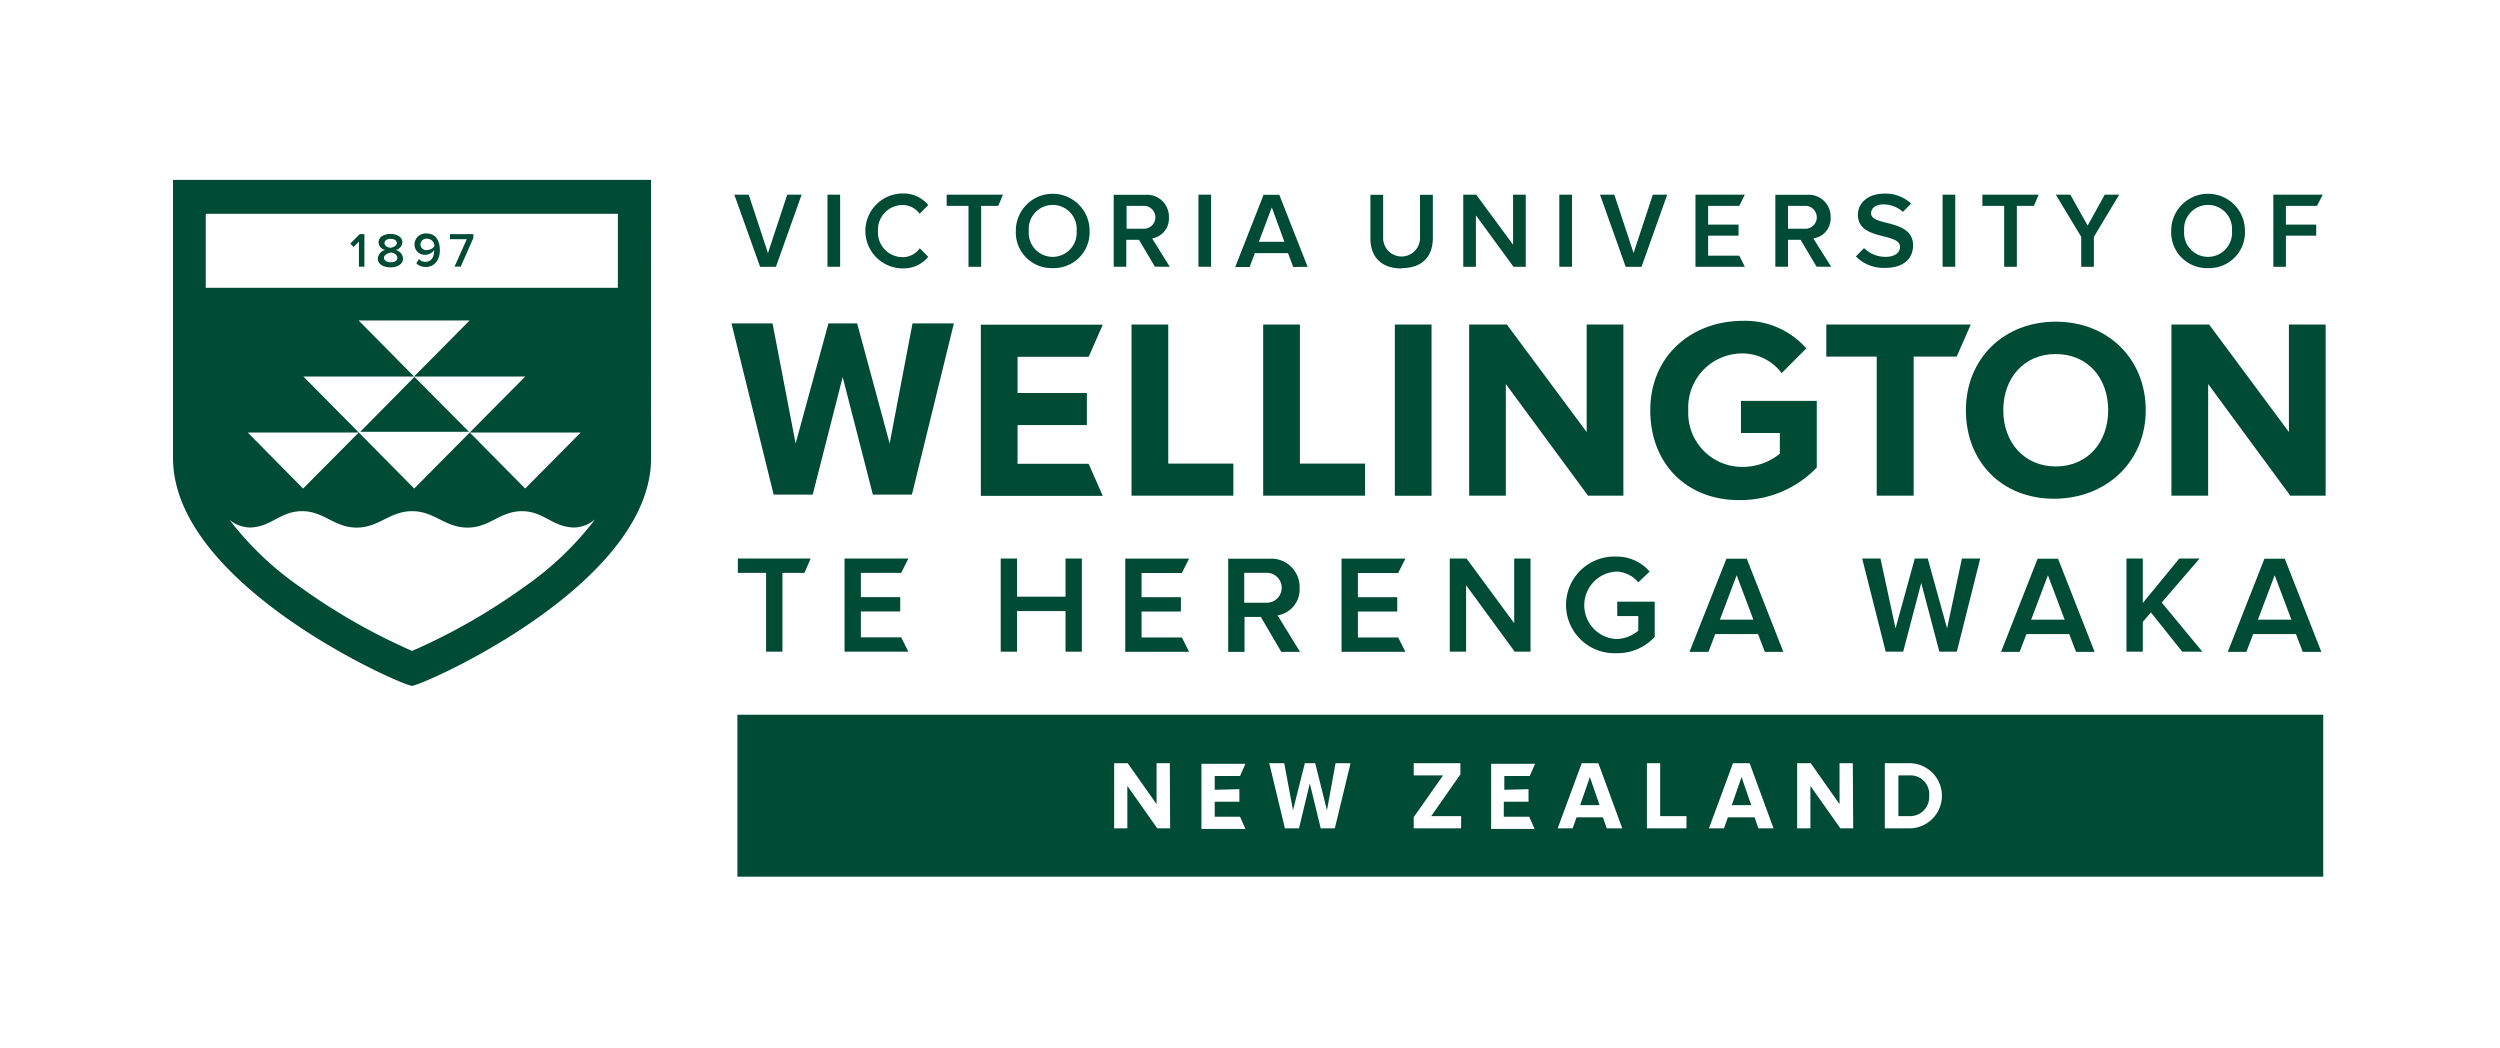<svg id="Layer_2" data-name="Layer 2" xmlns="http://www.w3.org/2000/svg" viewBox="0 0 333.64 139.86"><defs><style>.cls-1{fill:none;}.cls-2{fill:#004b34;}</style></defs><rect class="cls-1" width="333.64" height="139.86"/><path class="cls-2" d="M254.85,103.48h-1.5v5.44h1.5a2.55,2.55,0,0,0,2.61-2.71A2.5,2.5,0,0,0,254.85,103.48Z"/><polygon class="cls-2" points="210.88 107.45 213.47 107.45 212.18 103.7 210.88 107.45"/><polygon class="cls-2" points="231.12 107.45 233.71 107.45 232.42 103.7 231.12 107.45"/><path class="cls-2" d="M98.41,95.39V117H310.05V95.39Zm57.75,15.16h-1.71l-4-5.67v5.67h-1.76v-8.7h1.81l3.85,5.47v-5.47h1.77Zm9.24-5.23V107h-3.29v2h3.38l.72,1.63h-5.87v-8.7h5.87l-.72,1.63h-3.38v1.84Zm12.74,5.23h-1.88l-1.46-6-1.44,6h-1.88l-2.09-8.7h2l1.17,6.29,1.58-6.29h1.38l1.57,6.29,1.15-6.29h2Zm16.85,0h-6.32v-1.5l3.92-5.57h-3.92v-1.63h6.23v1.49L191,108.92h4Zm9-5.23V107h-3.3v2h3.39l.72,1.63H199v-8.7h5.87l-.72,1.63h-3.39v1.84Zm10.44,5.23-.51-1.47H210.4l-.52,1.47h-2l3.21-8.7h2.22l3.19,8.7Zm10.64,0h-5.28v-8.7h1.77v7.07h3.51Zm9.6,0-.51-1.47h-3.56l-.53,1.47h-2l3.21-8.7h2.22l3.19,8.7Zm12.65,0h-1.71l-4-5.67v5.67h-1.77v-8.7h1.81l3.85,5.47v-5.47h1.77Zm7.49,0h-3.27v-8.7h3.27a4.35,4.35,0,1,1,0,8.7Z"/><polygon class="cls-2" points="121.23 86.97 120.27 85.06 114.89 85.06 114.89 81.6 120.14 81.6 120.14 79.69 114.89 79.69 114.89 76.45 120.27 76.45 121.23 74.54 112.71 74.54 112.71 86.97 121.23 86.97"/><polygon class="cls-2" points="104.42 86.97 104.42 76.45 107.36 76.45 108.19 74.54 98.47 74.54 98.47 76.45 102.24 76.45 102.24 86.97 104.42 86.97"/><polygon class="cls-2" points="144.38 86.97 144.38 74.54 142.2 74.54 142.2 79.63 135.73 79.63 135.73 74.54 133.55 74.54 133.55 86.97 135.73 86.97 135.73 81.55 142.2 81.55 142.2 86.97 144.38 86.97"/><polygon class="cls-2" points="158.69 86.99 157.73 85.07 152.35 85.07 152.35 81.61 157.6 81.61 157.6 79.7 152.35 79.7 152.35 76.47 157.73 76.47 158.69 74.55 150.17 74.55 150.17 86.99 158.69 86.99"/><path class="cls-2" d="M173.5,87l-3-4.88a3.49,3.49,0,0,0,2.94-3.66,3.77,3.77,0,0,0-4.06-3.89h-5.47V87h2.18V82.33h2.17L171,87Zm-4.45-6.56h-3v-4h3a2,2,0,1,1,0,4"/><polygon class="cls-2" points="187.56 86.99 186.59 85.07 181.22 85.07 181.22 81.61 186.47 81.61 186.47 79.7 181.22 79.7 181.22 76.47 186.59 76.47 187.56 74.55 179.04 74.55 179.04 86.99 187.56 86.99"/><polygon class="cls-2" points="204.26 86.97 204.26 74.54 202.08 74.54 202.08 83.17 195.72 74.54 193.48 74.54 193.48 86.97 195.66 86.97 195.66 78.1 202.15 86.97 204.26 86.97"/><path class="cls-2" d="M220.15,76.28a5.73,5.73,0,0,0-4.45-2,6.45,6.45,0,1,0,0,12.89A6.75,6.75,0,0,0,220.83,85V80.3h-5v1.92h2.81v1.94a4.58,4.58,0,0,1-3,1.12,4.51,4.51,0,0,1,0-9,3.92,3.92,0,0,1,3,1.44Z"/><path class="cls-2" d="M238,87l-4.88-12.43h-2.72L225.47,87H228l.91-2.38h5.71l.91,2.38Zm-4-4.3h-4.47l2.24-5.93Z"/><polygon class="cls-2" points="261.15 86.97 264.27 74.54 261.83 74.54 259.85 83.86 257.27 74.54 255.54 74.54 252.97 83.86 250.96 74.54 248.52 74.54 251.66 86.97 253.99 86.97 256.4 77.8 258.82 86.97 261.15 86.97"/><path class="cls-2" d="M279.54,87l-4.88-12.43h-2.73L267.05,87h2.48l.91-2.38h5.71l.91,2.38Zm-4-4.3h-4.47l2.24-5.93Z"/><polygon class="cls-2" points="293.92 86.97 288.49 80.41 293.55 74.54 290.84 74.54 285.97 80.47 285.97 74.54 283.79 74.54 283.79 86.97 285.97 86.97 285.97 83 287.05 81.73 291.23 86.97 293.92 86.97"/><path class="cls-2" d="M309.8,87l-4.88-12.43H302.2L297.31,87h2.48l.91-2.38h5.71l.91,2.38Zm-4-4.3h-4.47l2.24-5.93Z"/><polygon class="cls-2" points="305.47 43.31 305.47 57.66 294.82 43.31 289.79 43.31 289.79 66.15 294.69 66.15 294.69 51.25 305.65 66.15 310.37 66.15 310.37 43.31 305.47 43.31"/><polygon class="cls-2" points="121.7 66.01 127.3 43.16 121.78 43.16 118.73 59.19 114.39 43.16 110.56 43.16 106.18 59.19 103.1 43.16 97.62 43.16 103.25 66.01 108.46 66.01 112.46 50.32 116.49 66.01 121.7 66.01"/><polygon class="cls-2" points="147.17 66.18 145.29 61.9 135.8 61.9 135.8 56.73 145.05 56.73 145.05 52.45 135.8 52.45 135.8 47.62 145.29 47.62 147.17 43.33 130.9 43.33 130.9 66.18 147.17 66.18"/><path class="cls-2" d="M241.06,46.49a10.85,10.85,0,0,0-8.48-3.67c-6.78,0-12.34,4.63-12.34,11.92s5,12,11.8,12a14.14,14.14,0,0,0,10.42-4.35V53.5H232.34v4.29h5.19v2.76a7.84,7.84,0,0,1-4.95,1.76,7.2,7.2,0,0,1-7.27-7.57,7.21,7.21,0,0,1,7.27-7.57,6.52,6.52,0,0,1,5.19,2.63Z"/><path class="cls-2" d="M274.09,66.56c7,0,12.27-4.93,12.27-11.81s-5.06-11.82-12-11.82-12,4.93-12,11.82,4.82,11.81,11.75,11.81m.24-4.31c-4.24,0-7-3.25-7-7.5s2.72-7.5,7-7.5,7,3.21,7,7.5-2.76,7.5-7,7.5"/><polygon class="cls-2" points="255.39 66.15 255.39 47.59 261.13 47.59 263.01 43.31 243.73 43.31 243.73 47.59 250.46 47.59 250.46 66.15 255.39 66.15"/><rect class="cls-2" x="186.15" y="43.31" width="4.9" height="22.85"/><polygon class="cls-2" points="164.6 66.15 164.6 61.87 155.91 61.87 155.91 43.31 151.01 43.31 151.01 66.15 164.6 66.15"/><polygon class="cls-2" points="182.17 66.15 182.17 61.87 173.48 61.87 173.48 43.31 168.58 43.31 168.58 66.15 182.17 66.15"/><polygon class="cls-2" points="216.65 66.15 216.65 43.31 211.75 43.31 211.75 57.66 201.1 43.31 196.07 43.31 196.07 66.15 200.96 66.15 200.96 51.25 211.93 66.15 216.65 66.15"/><path class="cls-2" d="M140.49,35.78a4.77,4.77,0,0,0,4.92-5,4.92,4.92,0,1,0-9.84,0,4.77,4.77,0,0,0,4.92,5m0-1.5a3.2,3.2,0,0,1-3.19-3.48,3.2,3.2,0,1,1,6.38,0,3.21,3.21,0,0,1-3.19,3.48"/><polygon class="cls-2" points="103.55 35.61 106.98 25.98 105.06 25.98 102.49 33.77 99.92 25.98 98 25.98 101.44 35.61 103.55 35.61"/><path class="cls-2" d="M174.51,35.61,170.73,26h-2.1l-3.78,9.63h1.92l.7-1.85h4.42l.7,1.85Zm-3.1-3.34H168l1.73-4.59Z"/><rect class="cls-2" x="110.43" y="25.98" width="1.69" height="9.62"/><path class="cls-2" d="M122.75,28.51l1.13-1.14a4.22,4.22,0,0,0-3.39-1.55,5,5,0,1,0,0,10,4.24,4.24,0,0,0,3.39-1.55l-1.13-1.14a2.8,2.8,0,0,1-2.26,1.19,3.3,3.3,0,0,1-3.32-3.48,3.3,3.3,0,0,1,3.32-3.48,2.83,2.83,0,0,1,2.26,1.19"/><polygon class="cls-2" points="130.94 35.61 130.94 27.47 133.22 27.47 133.85 25.98 126.34 25.98 126.34 27.47 129.25 27.47 129.25 35.61 130.94 35.61"/><path class="cls-2" d="M156.11,35.6l-2.35-3.78A2.69,2.69,0,0,0,156,29a2.92,2.92,0,0,0-3.15-3h-4.22V35.6h1.68V32H152l2.13,3.59Zm-3.45-5.07h-2.31V27.47h2.31a1.53,1.53,0,1,1,0,3.06"/><rect class="cls-2" x="159.94" y="25.98" width="1.69" height="9.62"/><path class="cls-2" d="M187.06,35.78c2.79,0,4.16-1.59,4.16-4V26h-1.71v5.77a2.46,2.46,0,1,1-4.92,0V26h-1.7v5.83c0,2.37,1.37,4,4.17,4"/><polygon class="cls-2" points="203.62 35.61 203.62 25.98 201.93 25.98 201.93 32.66 197.01 25.98 195.28 25.98 195.28 35.61 196.97 35.61 196.97 28.74 201.99 35.61 203.62 35.61"/><rect class="cls-2" x="208.1" y="25.98" width="1.69" height="9.62"/><polygon class="cls-2" points="219.07 35.61 222.5 25.98 220.58 25.98 218.01 33.77 215.44 25.98 213.53 25.98 216.96 35.61 219.07 35.61"/><polygon class="cls-2" points="232.86 35.61 232.12 34.12 227.96 34.12 227.96 31.45 232.02 31.45 232.02 29.97 227.96 29.97 227.96 27.47 232.12 27.47 232.86 25.98 226.27 25.98 226.27 35.61 232.86 35.61"/><path class="cls-2" d="M244.38,35.6,242,31.82A2.69,2.69,0,0,0,244.31,29a2.92,2.92,0,0,0-3.15-3h-4.23V35.6h1.69V32h1.68l2.13,3.59Zm-3.45-5.07h-2.31V27.47h2.31a1.53,1.53,0,1,1,0,3.06"/><path class="cls-2" d="M253.93,28.3l1.12-1.13a5,5,0,0,0-3.59-1.33c-2.11,0-3.51,1.22-3.51,2.81,0,3.55,5.62,2.3,5.62,4.32,0,.63-.55,1.31-1.94,1.31a4.07,4.07,0,0,1-2.86-1.17l-1.09,1.11,0,0a5.15,5.15,0,0,0,3.91,1.53c2.6,0,3.72-1.37,3.72-3,0-3.6-5.6-2.49-5.6-4.28,0-.72.64-1.19,1.64-1.19a3.9,3.9,0,0,1,2.61,1"/><rect class="cls-2" x="259.25" y="25.98" width="1.69" height="9.62"/><polygon class="cls-2" points="269.16 35.61 269.16 27.47 271.44 27.47 272.07 25.98 264.56 25.98 264.56 27.47 267.47 27.47 267.47 35.61 269.16 35.61"/><polygon class="cls-2" points="279.44 35.61 279.44 31.61 282.82 25.98 280.89 25.98 278.61 30.11 276.3 25.98 274.36 25.98 277.75 31.61 277.75 35.61 279.44 35.61"/><path class="cls-2" d="M294.68,35.78a4.77,4.77,0,0,0,4.92-5,4.92,4.92,0,1,0-9.84,0,4.77,4.77,0,0,0,4.92,5m0-1.5a3.2,3.2,0,0,1-3.19-3.48,3.2,3.2,0,1,1,6.38,0,3.21,3.21,0,0,1-3.19,3.48"/><polygon class="cls-2" points="305.07 35.61 305.07 31.45 309.11 31.45 309.11 29.97 305.07 29.97 305.07 27.47 309.22 27.47 309.98 25.98 303.39 25.98 303.39 35.61 305.07 35.61"/><polygon class="cls-2" points="55.31 50.3 48.07 57.63 62.59 57.63 55.31 50.3"/><path class="cls-2" d="M27.46,28.53h55v9.88h-55ZM62.69,57.72H77.5L70.09,65.2l-7.4-7.48L55.28,65.2l-7.4-7.48L40.45,65.2l-7.39-7.48H47.88l-7.39-7.47H55.26l-7.4-7.48H62.67l-7.41,7.48H70.1ZM30.56,69.32a4.52,4.52,0,0,0,2.79,1.08c2.8-.05,4-2.12,6.85-2.18,3-.06,4.38,2.19,7.39,2.19S52,68.22,55,68.22s4.38,2.19,7.39,2.19,4.38-2.25,7.39-2.19c2.8.06,4,2.13,6.84,2.18a4.5,4.5,0,0,0,2.8-1.09,41.76,41.76,0,0,1-9.62,9.13A81.07,81.07,0,0,1,55,86.87a81.08,81.08,0,0,1-14.8-8.43,41.67,41.67,0,0,1-9.61-9.12M86.88,24h0V24H23.09V24h0V61.13c0,17,30.63,30.4,31.89,30.4s31.91-13.39,31.91-30.4Z"/><path class="cls-2" d="M61.49,35.58l1.68-3.81v-.52H60.05v.67H62.3l-1.64,3.66ZM57,33.38a.79.79,0,0,1-.89-.78.81.81,0,0,1,.87-.75,1,1,0,0,1,1,1,1.19,1.19,0,0,1-1,.51m-.18,2.27c1.25,0,1.9-1,1.9-2.23s-.51-2.24-1.78-2.24a1.48,1.48,0,0,0-1.6,1.45A1.36,1.36,0,0,0,56.78,34a1.51,1.51,0,0,0,1.16-.61v.13c0,.71-.36,1.42-1.14,1.42a1.13,1.13,0,0,1-.89-.37l-.35.57a1.69,1.69,0,0,0,1.24.48M52.14,35c-.49,0-.9-.23-.9-.61s.63-.65.9-.68.89.23.89.68-.41.61-.89.61m0-1.93c-.27,0-.82-.21-.82-.61s.35-.58.82-.58.82.21.82.58-.55.56-.82.61m0,2.61c.88,0,1.65-.42,1.65-1.19a1.27,1.27,0,0,0-1-1.13,1.1,1.1,0,0,0,.91-1c0-.8-.83-1.14-1.59-1.14s-1.59.34-1.59,1.14a1.09,1.09,0,0,0,.9,1,1.28,1.28,0,0,0-1,1.13c0,.78.77,1.19,1.66,1.19m-3.45-.08V31.25H48l-1.25,1.26.44.46.71-.73v3.34Z"/></svg>